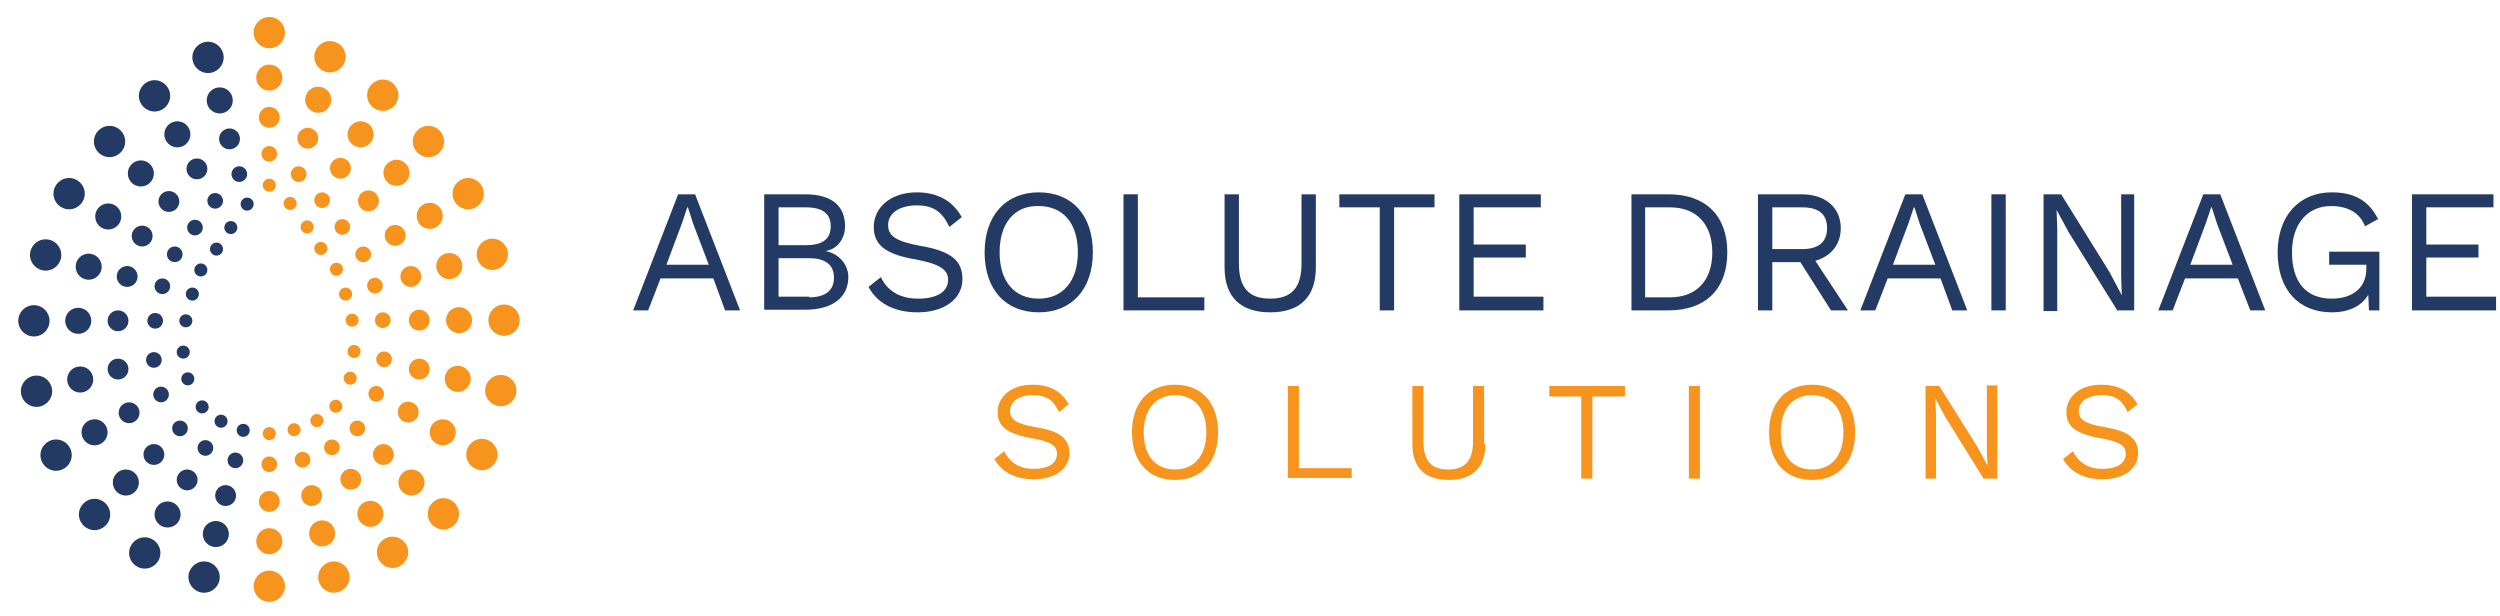 <?xml version="1.0" encoding="utf-8"?>
<!-- Generator: Adobe Illustrator 23.0.1, SVG Export Plug-In . SVG Version: 6.00 Build 0)  -->
<svg version="1.1" id="Layer_1" xmlns="http://www.w3.org/2000/svg" xmlns:xlink="http://www.w3.org/1999/xlink" x="0px" y="0px"
	 viewBox="0 0 383.4 94.5" style="enable-background:new 0 0 383.4 94.5;" xml:space="preserve">
<style type="text/css">
	.st0{fill:#F7941D;}
	.st1{fill:#233A64;}
</style>
<g>
	<g>
		<g>
			<g>
				<circle class="st0" cx="41.3" cy="66.5" r="1"/>
			</g>
			<g>
				<circle class="st0" cx="41.3" cy="71.2" r="1.2"/>
			</g>
			<g>
				<circle class="st0" cx="41.3" cy="76.9" r="1.6"/>
			</g>
			<g>
				<circle class="st0" cx="41.3" cy="83" r="2"/>
			</g>
			<g>
				<circle class="st0" cx="41.3" cy="89.9" r="2.4"/>
			</g>
		</g>
		<g>
			<g>
				<circle class="st0" cx="45.1" cy="65.9" r="1"/>
			</g>
			<g>
				<circle class="st0" cx="46.4" cy="70.5" r="1.2"/>
			</g>
			<g>
				<circle class="st0" cx="47.8" cy="76" r="1.6"/>
			</g>
			<g>
				<circle class="st0" cx="49.4" cy="81.8" r="2"/>
			</g>
			<g>
				<circle class="st0" cx="51.2" cy="88.5" r="2.4"/>
			</g>
		</g>
		<g>
			<g>
				<circle class="st0" cx="48.6" cy="64.5" r="1"/>
			</g>
			<g>
				<circle class="st0" cx="50.9" cy="68.6" r="1.2"/>
			</g>
			<g>
				<circle class="st0" cx="53.8" cy="73.5" r="1.6"/>
			</g>
			<g>
				<circle class="st0" cx="56.8" cy="78.8" r="2"/>
			</g>
			<g>
				<circle class="st0" cx="60.2" cy="84.7" r="2.4"/>
			</g>
		</g>
		<g>
			<g>
				<circle class="st0" cx="51.5" cy="62.3" r="1"/>
			</g>
			<g>
				<circle class="st0" cx="54.8" cy="65.7" r="1.2"/>
			</g>
			<g>
				<circle class="st0" cx="58.8" cy="69.7" r="1.6"/>
			</g>
			<g>
				<circle class="st0" cx="63.1" cy="74" r="2"/>
			</g>
			<g>
				<circle class="st0" cx="68" cy="78.8" r="2.4"/>
			</g>
		</g>
		<g>
			<g>
				<circle class="st0" cx="53.7" cy="58" r="1"/>
			</g>
			<g>
				<circle class="st0" cx="57.7" cy="60.4" r="1.2"/>
			</g>
			<g>
				<circle class="st0" cx="62.6" cy="63.2" r="1.6"/>
			</g>
			<g>
				<circle class="st0" cx="67.9" cy="66.3" r="2"/>
			</g>
			<g>
				<circle class="st0" cx="73.9" cy="69.7" r="2.4"/>
			</g>
		</g>
		<g>
			<g>
				<circle class="st0" cx="54.3" cy="53.9" r="1"/>
			</g>
			<g>
				<circle class="st0" cx="58.9" cy="55.1" r="1.2"/>
			</g>
			<g>
				<circle class="st0" cx="64.3" cy="56.6" r="1.6"/>
			</g>
			<g>
				<circle class="st0" cx="70.2" cy="58.1" r="2"/>
			</g>
			<g>
				<circle class="st0" cx="76.8" cy="59.9" r="2.4"/>
			</g>
		</g>
		<g>
			<g>
				<circle class="st0" cx="54" cy="49.1" r="1"/>
			</g>
			<g>
				<circle class="st0" cx="58.7" cy="49.1" r="1.2"/>
			</g>
			<g>
				<circle class="st0" cx="64.3" cy="49.1" r="1.6"/>
			</g>
			<g>
				<circle class="st0" cx="70.4" cy="49.1" r="2"/>
			</g>
			<g>
				<circle class="st0" cx="77.3" cy="49.1" r="2.4"/>
			</g>
		</g>
		<g>
			<g>
				<circle class="st0" cx="53" cy="45.1" r="1"/>
			</g>
			<g>
				<circle class="st0" cx="57.5" cy="43.8" r="1.2"/>
			</g>
			<g>
				<circle class="st0" cx="63" cy="42.4" r="1.6"/>
			</g>
			<g>
				<circle class="st0" cx="68.9" cy="40.8" r="2"/>
			</g>
			<g>
				<circle class="st0" cx="75.5" cy="39" r="2.4"/>
			</g>
		</g>
		<g>
			<g>
				<circle class="st0" cx="51.6" cy="41.3" r="1"/>
			</g>
			<g>
				<circle class="st0" cx="55.7" cy="39" r="1.2"/>
			</g>
			<g>
				<circle class="st0" cx="60.6" cy="36.1" r="1.6"/>
			</g>
			<g>
				<circle class="st0" cx="65.9" cy="33.1" r="2"/>
			</g>
			<g>
				<circle class="st0" cx="71.8" cy="29.7" r="2.4"/>
			</g>
		</g>
		<g>
			<g>
				<circle class="st0" cx="49.2" cy="38.1" r="1"/>
			</g>
			<g>
				<circle class="st0" cx="52.5" cy="34.8" r="1.2"/>
			</g>
			<g>
				<circle class="st0" cx="56.5" cy="30.8" r="1.6"/>
			</g>
			<g>
				<circle class="st0" cx="60.8" cy="26.5" r="2"/>
			</g>
			<g>
				<circle class="st0" cx="65.7" cy="21.7" r="2.4"/>
			</g>
		</g>
		<g>
			<g>
				<circle class="st0" cx="47.1" cy="34.8" r="1"/>
			</g>
			<g>
				<circle class="st0" cx="49.4" cy="30.7" r="1.2"/>
			</g>
			<g>
				<circle class="st0" cx="52.2" cy="25.8" r="1.6"/>
			</g>
			<g>
				<circle class="st0" cx="55.3" cy="20.6" r="2"/>
			</g>
			<g>
				<circle class="st0" cx="58.7" cy="14.6" r="2.4"/>
			</g>
		</g>
		<g>
			<g>
				<circle class="st0" cx="44.5" cy="31.2" r="1"/>
			</g>
			<g>
				<circle class="st0" cx="45.8" cy="26.7" r="1.2"/>
			</g>
			<g>
				<circle class="st0" cx="47.2" cy="21.2" r="1.6"/>
			</g>
			<g>
				<circle class="st0" cx="48.8" cy="15.3" r="2"/>
			</g>
			<g>
				<circle class="st0" cx="50.6" cy="8.7" r="2.4"/>
			</g>
		</g>
		<g>
			<g>
				<circle class="st0" cx="41.3" cy="28.4" r="1"/>
			</g>
			<g>
				<circle class="st0" cx="41.3" cy="23.6" r="1.2"/>
			</g>
			<g>
				<circle class="st0" cx="41.3" cy="18" r="1.6"/>
			</g>
			<g>
				<circle class="st0" cx="41.3" cy="11.9" r="2"/>
			</g>
			<g>
				<circle class="st0" cx="41.3" cy="5" r="2.4"/>
			</g>
		</g>
	</g>
	<g>
		<g>
			<circle class="st1" cx="37.3" cy="66" r="1"/>
		</g>
		<g>
			<circle class="st1" cx="36.1" cy="70.6" r="1.2"/>
		</g>
		<g>
			<circle class="st1" cx="34.6" cy="76" r="1.6"/>
		</g>
		<g>
			<circle class="st1" cx="33.1" cy="81.9" r="2"/>
		</g>
		<g>
			<circle class="st1" cx="31.3" cy="88.5" r="2.4"/>
		</g>
	</g>
	<g>
		<g>
			<circle class="st1" cx="33.9" cy="64.6" r="1"/>
		</g>
		<g>
			<circle class="st1" cx="31.5" cy="68.7" r="1.2"/>
		</g>
		<g>
			<circle class="st1" cx="28.7" cy="73.6" r="1.6"/>
		</g>
		<g>
			<circle class="st1" cx="25.7" cy="78.9" r="2"/>
		</g>
		<g>
			<circle class="st1" cx="22.2" cy="84.8" r="2.4"/>
		</g>
	</g>
	<g>
		<g>
			<circle class="st1" cx="31" cy="62.4" r="1"/>
		</g>
		<g>
			<circle class="st1" cx="27.6" cy="65.7" r="1.2"/>
		</g>
		<g>
			<circle class="st1" cx="23.6" cy="69.7" r="1.6"/>
		</g>
		<g>
			<circle class="st1" cx="19.3" cy="74" r="2"/>
		</g>
		<g>
			<circle class="st1" cx="14.5" cy="78.9" r="2.4"/>
		</g>
	</g>
	<g>
		<g>
			<circle class="st1" cx="28.8" cy="58.1" r="1"/>
		</g>
		<g>
			<circle class="st1" cx="24.7" cy="60.5" r="1.2"/>
		</g>
		<g>
			<circle class="st1" cx="19.8" cy="63.3" r="1.6"/>
		</g>
		<g>
			<circle class="st1" cx="14.5" cy="66.3" r="2"/>
		</g>
		<g>
			<circle class="st1" cx="8.6" cy="69.8" r="2.4"/>
		</g>
	</g>
	<g>
		<g>
			<circle class="st1" cx="28.1" cy="54" r="1"/>
		</g>
		<g>
			<circle class="st1" cx="23.6" cy="55.2" r="1.2"/>
		</g>
		<g>
			<circle class="st1" cx="18.1" cy="56.6" r="1.6"/>
		</g>
		<g>
			<circle class="st1" cx="12.3" cy="58.2" r="2"/>
		</g>
		<g>
			<circle class="st1" cx="5.6" cy="60" r="2.4"/>
		</g>
	</g>
	<g>
		<g>
			<circle class="st1" cx="28.5" cy="49.2" r="1"/>
		</g>
		<g>
			<circle class="st1" cx="23.8" cy="49.2" r="1.2"/>
		</g>
		<g>
			<circle class="st1" cx="18.1" cy="49.2" r="1.6"/>
		</g>
		<g>
			<circle class="st1" cx="12" cy="49.2" r="2"/>
		</g>
		<g>
			<circle class="st1" cx="5.2" cy="49.2" r="2.4"/>
		</g>
	</g>
	<g>
		<g>
			<circle class="st1" cx="29.5" cy="45.1" r="1"/>
		</g>
		<g>
			<circle class="st1" cx="24.9" cy="43.9" r="1.2"/>
		</g>
		<g>
			<circle class="st1" cx="19.5" cy="42.4" r="1.6"/>
		</g>
		<g>
			<circle class="st1" cx="13.6" cy="40.9" r="2"/>
		</g>
		<g>
			<circle class="st1" cx="7" cy="39.1" r="2.4"/>
		</g>
	</g>
	<g>
		<g>
			<circle class="st1" cx="30.8" cy="41.4" r="1"/>
		</g>
		<g>
			<circle class="st1" cx="26.8" cy="39" r="1.2"/>
		</g>
		<g>
			<circle class="st1" cx="21.8" cy="36.2" r="1.6"/>
		</g>
		<g>
			<circle class="st1" cx="16.6" cy="33.2" r="2"/>
		</g>
		<g>
			<circle class="st1" cx="10.6" cy="29.7" r="2.4"/>
		</g>
	</g>
	<g>
		<g>
			<circle class="st1" cx="33.2" cy="38.2" r="1"/>
		</g>
		<g>
			<circle class="st1" cx="29.9" cy="34.9" r="1.2"/>
		</g>
		<g>
			<circle class="st1" cx="25.9" cy="30.9" r="1.6"/>
		</g>
		<g>
			<circle class="st1" cx="21.6" cy="26.6" r="2"/>
		</g>
		<g>
			<circle class="st1" cx="16.8" cy="21.7" r="2.4"/>
		</g>
	</g>
	<g>
		<g>
			<circle class="st1" cx="35.4" cy="34.9" r="1"/>
		</g>
		<g>
			<circle class="st1" cx="33" cy="30.8" r="1.2"/>
		</g>
		<g>
			<circle class="st1" cx="30.2" cy="25.9" r="1.6"/>
		</g>
		<g>
			<circle class="st1" cx="27.2" cy="20.6" r="2"/>
		</g>
		<g>
			<circle class="st1" cx="23.7" cy="14.7" r="2.4"/>
		</g>
	</g>
	<g>
		<g>
			<circle class="st1" cx="37.9" cy="31.3" r="1"/>
		</g>
		<g>
			<circle class="st1" cx="36.7" cy="26.7" r="1.2"/>
		</g>
		<g>
			<circle class="st1" cx="35.2" cy="21.3" r="1.6"/>
		</g>
		<g>
			<circle class="st1" cx="33.7" cy="15.4" r="2"/>
		</g>
		<g>
			<circle class="st1" cx="31.9" cy="8.8" r="2.4"/>
		</g>
	</g>
</g>
<g>
	<path class="st1" d="M109.4,42.7h-8.1l-1.9,4.9h-2.3l6.9-17.8h2.6l6.9,17.8h-2.3L109.4,42.7z M108.7,40.6l-2.4-6.3l-0.8-2.5h-0.1
		l-0.8,2.4l-2.4,6.4H108.7z"/>
	<path class="st1" d="M117.2,29.8h6.3c4.2,0,6.1,1.9,6.1,4.9c0,1.8-1.1,3.5-3,3.8v0c2.1,0.4,3.5,2.1,3.5,4c0,3-2.3,5-6.6,5h-6.3
		V29.8z M123.6,37.6c2.5,0,3.8-0.9,3.8-2.9c0-1.9-1.2-2.9-3.8-2.9h-4.2v5.8H123.6z M124.1,45.6c2.5,0,3.8-1.1,3.8-3
		c0-1.9-1.2-3-3.8-3h-4.7v5.9H124.1z"/>
	<path class="st1" d="M147.5,33.3l-1.9,1.5c-1.1-2.3-2.4-3.3-5-3.3c-2.8,0-4.4,1.3-4.4,3c0,1.7,1.2,2.5,4.9,3.2
		c4.8,0.8,6.5,2.3,6.5,5.1c0,3-2.7,5.1-6.9,5.1c-3.8,0-6.3-1.6-7.5-3.9l1.9-1.5c0.9,2,2.8,3.3,5.7,3.3c2.8,0,4.6-1,4.6-2.9
		c0-1.5-1.2-2.4-4.9-3.1c-4.8-0.8-6.5-2.3-6.5-5c0-2.9,2.5-5.3,6.6-5.3C143.8,29.5,146.1,30.8,147.5,33.3z"/>
	<path class="st1" d="M167.6,38.7c0,5.6-3.2,9.2-8.3,9.2c-5.1,0-8.3-3.5-8.3-9.2c0-5.6,3.2-9.2,8.3-9.2
		C164.4,29.5,167.6,33,167.6,38.7z M153.3,38.7c0,4.5,2.3,7.1,6,7.1c3.7,0,6-2.7,6-7.1c0-4.5-2.3-7.1-6-7.1
		C155.6,31.5,153.3,34.2,153.3,38.7z"/>
	<path class="st1" d="M184.7,45.6v2h-12.4V29.8h2.2v15.8H184.7z"/>
	<path class="st1" d="M201.8,41c0,4.6-2.5,6.9-7,6.9c-4.5,0-7-2.3-7-6.9V29.8h2.2v10.6c0,3.7,1.5,5.4,4.8,5.4c3.3,0,4.8-1.7,4.8-5.4
		V29.8h2.2V41z"/>
	<path class="st1" d="M220,31.8h-6.2v15.8h-2.2V31.8h-6.2v-2H220V31.8z"/>
	<path class="st1" d="M236.7,45.6v2h-12.9V29.8h12.5v2h-10.3v5.7h8v2h-8v6H236.7z"/>
	<path class="st1" d="M264.9,38.7c0,5.7-3.4,8.9-9,8.9h-5.7V29.8h5.7C261.5,29.8,264.9,33,264.9,38.7z M262.6,38.7
		c0-4.3-2.4-6.9-6.5-6.9h-3.8v13.8h3.8C260.2,45.6,262.6,43,262.6,38.7z"/>
	<path class="st1" d="M276.1,40.2h-4.3v7.4h-2.2V29.8h6.7c3.6,0,6,2,6,5.2c0,2.5-1.5,4.3-3.9,5l5,7.6h-2.6L276.1,40.2z M271.8,38.2
		h4.6c2.5,0,3.8-1.1,3.8-3.2c0-2.1-1.2-3.2-3.8-3.2h-4.6V38.2z"/>
	<path class="st1" d="M297.6,42.7h-8.1l-1.9,4.9h-2.3l6.9-17.8h2.6l6.9,17.8h-2.3L297.6,42.7z M296.8,40.6l-2.4-6.3l-0.8-2.5h-0.1
		l-0.8,2.4l-2.4,6.4H296.8z"/>
	<path class="st1" d="M307.6,47.6h-2.2V29.8h2.2V47.6z"/>
	<path class="st1" d="M327.4,47.6h-2.7l-7.4-11.9l-1.9-3.5h0l0.1,2.9v12.6h-2.1V29.8h2.7l7.4,11.9l1.9,3.6h0l-0.1-2.9V29.8h2V47.6z"
		/>
	<path class="st1" d="M343.2,42.7h-8.1l-1.9,4.9H331l6.9-17.8h2.6l6.9,17.8h-2.3L343.2,42.7z M342.4,40.6l-2.4-6.3l-0.8-2.5h-0.1
		l-0.8,2.4l-2.4,6.4H342.4z"/>
	<path class="st1" d="M364.9,38.6v9h-1.6l-0.1-2.4c-1,1.7-2.9,2.7-5.6,2.7c-5.1,0-8.3-3.5-8.3-9.2c0-5.6,3.3-9.2,8.3-9.2
		c3.5,0,5.7,1.3,7.1,4.1l-2,1.1c-0.8-2.1-2.7-3.1-5.2-3.1c-3.6,0-6,2.7-6,7.1c0,4.5,2.1,7.1,6.1,7.1c3,0,5.3-1.5,5.3-4.6v-0.6h-5.7
		v-2H364.9z"/>
	<path class="st1" d="M382.8,45.6v2h-12.9V29.8h12.5v2h-10.3v5.7h8v2h-8v6H382.8z"/>
	<path class="st0" d="M163.9,62l-1.5,1.2c-0.9-1.9-1.9-2.6-4-2.6c-2.3,0-3.5,1.1-3.5,2.4c0,1.3,0.9,2,3.9,2.5c3.8,0.6,5.2,1.8,5.2,4
		c0,2.4-2.2,4-5.5,4c-3,0-5-1.3-6-3.1l1.5-1.2c0.8,1.6,2.2,2.7,4.5,2.7c2.2,0,3.6-0.8,3.6-2.3c0-1.2-0.9-1.9-3.9-2.4
		c-3.8-0.7-5.2-1.8-5.2-4c0-2.3,2-4.2,5.3-4.2C161,59,162.8,60,163.9,62z"/>
	<path class="st0" d="M186.8,66.3c0,4.5-2.5,7.3-6.6,7.3s-6.6-2.8-6.6-7.3s2.5-7.3,6.6-7.3S186.8,61.8,186.8,66.3z M175.4,66.3
		c0,3.6,1.8,5.7,4.8,5.7c2.9,0,4.8-2.1,4.8-5.7c0-3.6-1.8-5.7-4.8-5.7C177.3,60.6,175.4,62.7,175.4,66.3z"/>
	<path class="st0" d="M207.3,71.7v1.6h-9.8V59.2h1.7v12.6H207.3z"/>
	<path class="st0" d="M227.8,68.1c0,3.6-2,5.5-5.6,5.5c-3.6,0-5.6-1.8-5.6-5.5v-8.9h1.7v8.5c0,3,1.2,4.3,3.8,4.3s3.8-1.4,3.8-4.3
		v-8.5h1.7V68.1z"/>
	<path class="st0" d="M249.1,60.8h-4.9v12.6h-1.7V60.8h-4.9v-1.6h11.6V60.8z"/>
	<path class="st0" d="M260.7,73.4H259V59.2h1.7V73.4z"/>
	<path class="st0" d="M284.5,66.3c0,4.5-2.5,7.3-6.6,7.3s-6.6-2.8-6.6-7.3s2.5-7.3,6.6-7.3S284.5,61.8,284.5,66.3z M273.1,66.3
		c0,3.6,1.8,5.7,4.8,5.7s4.8-2.1,4.8-5.7c0-3.6-1.8-5.7-4.8-5.7S273.1,62.7,273.1,66.3z"/>
	<path class="st0" d="M306.3,73.4h-2.1l-5.9-9.5l-1.5-2.8h0l0.1,2.3v10h-1.6V59.2h2.1l5.9,9.4l1.5,2.8h0l-0.1-2.3v-10h1.6V73.4z"/>
	<path class="st0" d="M327.8,62l-1.5,1.2c-0.9-1.9-1.9-2.6-4-2.6c-2.3,0-3.5,1.1-3.5,2.4c0,1.3,0.9,2,3.9,2.5c3.8,0.6,5.2,1.8,5.2,4
		c0,2.4-2.2,4-5.5,4c-3,0-5-1.3-6-3.1l1.5-1.2c0.8,1.6,2.2,2.7,4.5,2.7c2.2,0,3.6-0.8,3.6-2.3c0-1.2-0.9-1.9-3.9-2.4
		c-3.8-0.7-5.2-1.8-5.2-4c0-2.3,2-4.2,5.3-4.2C324.9,59,326.7,60,327.8,62z"/>
</g>
</svg>
